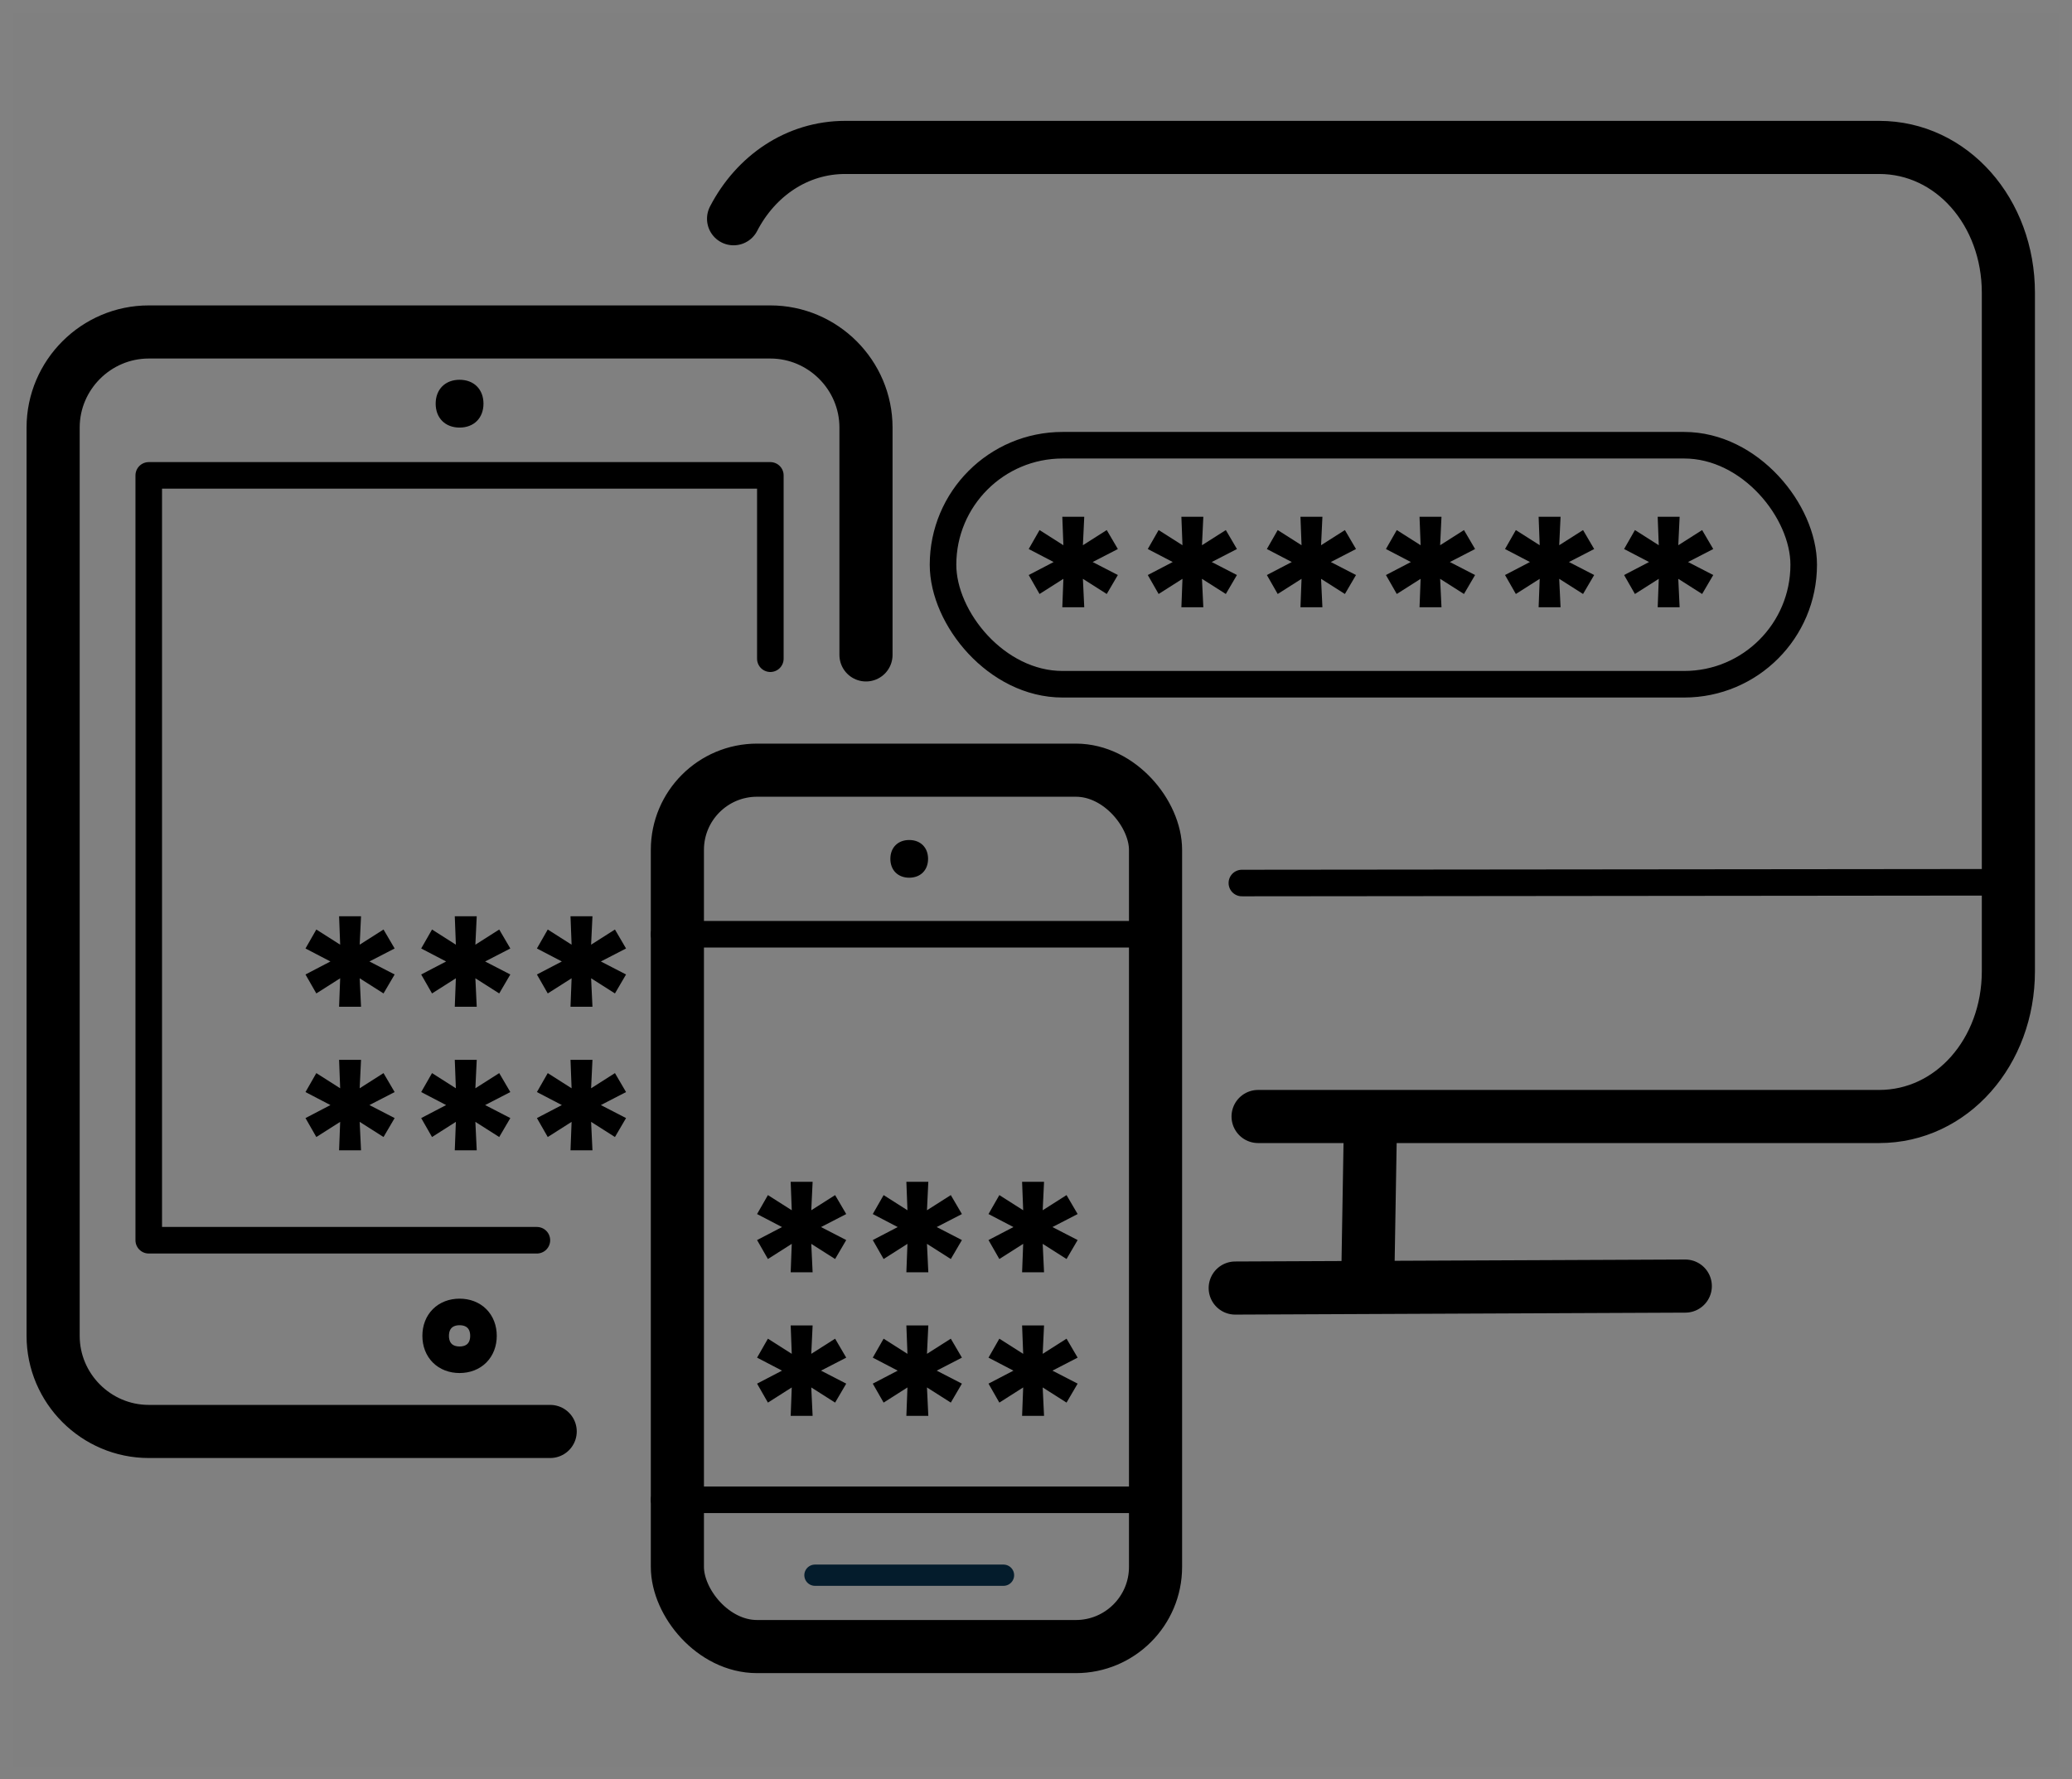 <svg width="156" height="134" viewBox="0 0 156 134" fill="none" xmlns="http://www.w3.org/2000/svg">
<rect x="0" y="0" width="156" height="134" fill="#808080" stroke="none"/>
<rect opacity="0.01" x="0.5" y="0.5" width="155" height="133" stroke="white"/>
<path d="M103.167 85.297L102.981 96.265" stroke="black" stroke-width="4" stroke-linecap="round" stroke-linejoin="round"/>
<path d="M92.999 97L126.885 96.852" stroke="black" stroke-width="4" stroke-linecap="round" stroke-linejoin="round"/>
<path d="M55.23 16.473C56.902 13.249 60.001 11.102 63.636 11.102H141.48C146.953 11.102 151.21 15.968 151.21 22.049V73.134C151.21 79.216 146.953 84.081 141.48 84.081C141.48 84.081 118.481 84.081 94.721 84.081" stroke="black" stroke-width="4" stroke-linecap="round" stroke-linejoin="round"/>
<rect x="71" y="33.529" width="64.8" height="18" rx="9" stroke="black" stroke-width="2"/>
<path fill-rule="evenodd" clip-rule="evenodd" d="M81.531 43.59L81.633 45.732H79.981L80.062 43.59L78.267 44.732L77.451 43.304L79.328 42.325L77.451 41.346L78.267 39.918L80.062 41.06L79.981 38.918H81.633L81.531 41.06L83.326 39.918L84.163 41.346L82.266 42.325L84.163 43.304L83.326 44.732L81.531 43.59ZM90.496 43.59L90.598 45.732H88.946L89.028 43.59L87.232 44.732L86.416 43.304L88.293 42.325L86.416 41.346L87.232 39.918L89.028 41.06L88.946 38.918H90.598L90.496 41.06L92.292 39.918L93.128 41.346L91.231 42.325L93.128 43.304L92.292 44.732L90.496 43.59ZM99.564 45.732L99.462 43.59L101.257 44.732L102.093 43.304L100.196 42.325L102.093 41.346L101.257 39.918L99.462 41.06L99.564 38.918H97.911L97.993 41.06L96.198 39.918L95.382 41.346L97.258 42.325L95.382 43.304L96.198 44.732L97.993 43.59L97.911 45.732H99.564ZM108.427 43.59L108.529 45.732H106.876L106.958 43.59L105.163 44.732L104.347 43.304L106.224 42.325L104.347 41.346L105.163 39.918L106.958 41.06L106.876 38.918H108.529L108.427 41.06L110.222 39.918L111.058 41.346L109.161 42.325L111.058 43.304L110.222 44.732L108.427 43.59ZM117.494 45.732L117.392 43.59L119.187 44.732L120.024 43.304L118.126 42.325L120.024 41.346L119.187 39.918L117.392 41.06L117.494 38.918H115.842L115.923 41.06L114.128 39.918L113.312 41.346L115.189 42.325L113.312 43.304L114.128 44.732L115.923 43.59L115.842 45.732H117.494ZM126.357 43.59L126.459 45.732H124.807L124.888 43.59L123.093 44.732L122.277 43.304L124.154 42.325L122.277 41.346L123.093 39.918L124.888 41.06L124.807 38.918H126.459L126.357 41.06L128.152 39.918L128.989 41.346L127.092 42.325L128.989 43.304L128.152 44.732L126.357 43.59Z" fill="black"/>
<path d="M93.5 66.499L149.387 66.444" stroke="black" stroke-width="2" stroke-linecap="round" stroke-linejoin="round"/>
<path d="M41.423 107.8C33.253 107.8 27.54 107.8 11.2 107.8C7.24 107.8 4 104.56 4 100.6V32.2C4 28.24 7.24 25 11.2 25H58C61.96 25 65.2 28.24 65.2 32.2C65.2 39.809 65.2 45.516 65.2 49.32" stroke="black" stroke-width="4" stroke-linecap="round" stroke-linejoin="round"/>
<path d="M40.422 93.4H11.199V35.8H57.999V49.606" stroke="black" stroke-width="2" stroke-linecap="round" stroke-linejoin="round"/>
<path d="M27.182 75.814L27.08 73.672L28.875 74.814L29.712 73.386L27.814 72.407L29.712 71.428L28.875 70L27.08 71.142L27.182 69H25.53L25.611 71.142L23.816 70L23 71.428L24.877 72.407L23 73.386L23.816 74.814L25.611 73.672L25.53 75.814H27.182Z" fill="black"/>
<path d="M35.893 75.814L35.791 73.672L37.586 74.814L38.422 73.386L36.525 72.407L38.422 71.428L37.586 70L35.791 71.142L35.893 69H34.24L34.322 71.142L32.527 70L31.711 71.428L33.588 72.407L31.711 73.386L32.527 74.814L34.322 73.672L34.24 75.814H35.893Z" fill="black"/>
<path d="M27.182 86.627L27.08 84.485L28.875 85.627L29.712 84.2L27.814 83.22L29.712 82.241L28.875 80.813L27.08 81.956L27.182 79.814H25.53L25.611 81.956L23.816 80.813L23 82.241L24.877 83.22L23 84.2L23.816 85.627L25.611 84.485L25.53 86.627H27.182Z" fill="black"/>
<path d="M35.893 86.627L35.791 84.485L37.586 85.627L38.422 84.2L36.525 83.22L38.422 82.241L37.586 80.813L35.791 81.956L35.893 79.814H34.24L34.322 81.956L32.527 80.813L31.711 82.241L33.588 83.22L31.711 84.2L32.527 85.627L34.322 84.485L34.24 86.627H35.893Z" fill="black"/>
<path d="M44.606 86.627L44.504 84.485L46.299 85.627L47.135 84.2L45.238 83.22L47.135 82.241L46.299 80.813L44.504 81.956L44.606 79.814H42.953L43.035 81.956L41.24 80.813L40.424 82.241L42.301 83.22L40.424 84.2L41.24 85.627L43.035 84.485L42.953 86.627H44.606Z" fill="black"/>
<path d="M44.606 75.814L44.504 73.672L46.299 74.814L47.135 73.386L45.238 72.407L47.135 71.428L46.299 70L44.504 71.142L44.606 69H42.953L43.035 71.142L41.24 70L40.424 71.428L42.301 72.407L40.424 73.386L41.24 74.814L43.035 73.672L42.953 75.814H44.606Z" fill="black"/>
<path d="M34.601 28.6C33.521 28.6 32.801 29.32 32.801 30.4C32.801 31.48 33.521 32.2 34.601 32.2C35.681 32.2 36.401 31.48 36.401 30.4C36.401 29.32 35.681 28.6 34.601 28.6Z" fill="black"/>
<path fill-rule="evenodd" clip-rule="evenodd" d="M36.401 100.6C36.401 101.68 35.681 102.4 34.601 102.4V102.4C33.521 102.4 32.801 101.68 32.801 100.6V100.6C32.801 99.52 33.521 98.8 34.601 98.8V98.8C35.681 98.8 36.401 99.52 36.401 100.6V100.6Z" stroke="black" stroke-width="2" stroke-linejoin="round"/>
<rect x="51" y="58" width="36" height="66" rx="6" stroke="black" stroke-width="4"/>
<path d="M61.182 95.814L61.08 93.672L62.875 94.814L63.712 93.386L61.814 92.407L63.712 91.428L62.875 90L61.08 91.142L61.182 89H59.53L59.611 91.142L57.816 90L57 91.428L58.877 92.407L57 93.386L57.816 94.814L59.611 93.672L59.53 95.814H61.182Z" fill="black"/>
<path d="M69.893 95.814L69.791 93.672L71.586 94.814L72.422 93.386L70.525 92.407L72.422 91.428L71.586 90L69.791 91.142L69.893 89H68.24L68.322 91.142L66.527 90L65.711 91.428L67.588 92.407L65.711 93.386L66.527 94.814L68.322 93.672L68.24 95.814H69.893Z" fill="black"/>
<path d="M61.182 106.627L61.08 104.485L62.875 105.627L63.712 104.199L61.814 103.22L63.712 102.241L62.875 100.813L61.08 101.955L61.182 99.814H59.53L59.611 101.955L57.816 100.813L57 102.241L58.877 103.22L57 104.199L57.816 105.627L59.611 104.485L59.53 106.627H61.182Z" fill="black"/>
<path d="M69.893 106.627L69.791 104.485L71.586 105.627L72.422 104.199L70.525 103.22L72.422 102.241L71.586 100.813L69.791 101.955L69.893 99.814H68.24L68.322 101.955L66.527 100.813L65.711 102.241L67.588 103.22L65.711 104.199L66.527 105.627L68.322 104.485L68.24 106.627H69.893Z" fill="black"/>
<path d="M78.606 106.627L78.504 104.485L80.299 105.627L81.135 104.199L79.238 103.22L81.135 102.241L80.299 100.813L78.504 101.955L78.606 99.814H76.953L77.035 101.955L75.24 100.813L74.424 102.241L76.301 103.22L74.424 104.199L75.24 105.627L77.035 104.485L76.953 106.627H78.606Z" fill="black"/>
<path d="M78.606 95.814L78.504 93.672L80.299 94.814L81.135 93.386L79.238 92.407L81.135 91.428L80.299 90L78.504 91.142L78.606 89H76.953L77.035 91.142L75.24 90L74.424 91.428L76.301 92.407L74.424 93.386L75.24 94.814L77.035 93.672L76.953 95.814H78.606Z" fill="black"/>
<path d="M50 70.357H86.91" stroke="black" stroke-width="2" stroke-linecap="round" stroke-linejoin="round"/>
<path d="M50 112.946H86.91" stroke="black" stroke-width="2" stroke-linecap="round" stroke-linejoin="round"/>
<path d="M75.554 118.625H61.357" stroke="#041C2C" stroke-width="1.6" stroke-linecap="round" stroke-linejoin="round"/>
<path fill-rule="evenodd" clip-rule="evenodd" d="M68.455 63.259C69.307 63.259 69.874 63.827 69.874 64.678C69.874 65.53 69.307 66.098 68.455 66.098C67.603 66.098 67.035 65.53 67.035 64.678C67.035 63.827 67.603 63.259 68.455 63.259Z" fill="black"/>
</svg>
